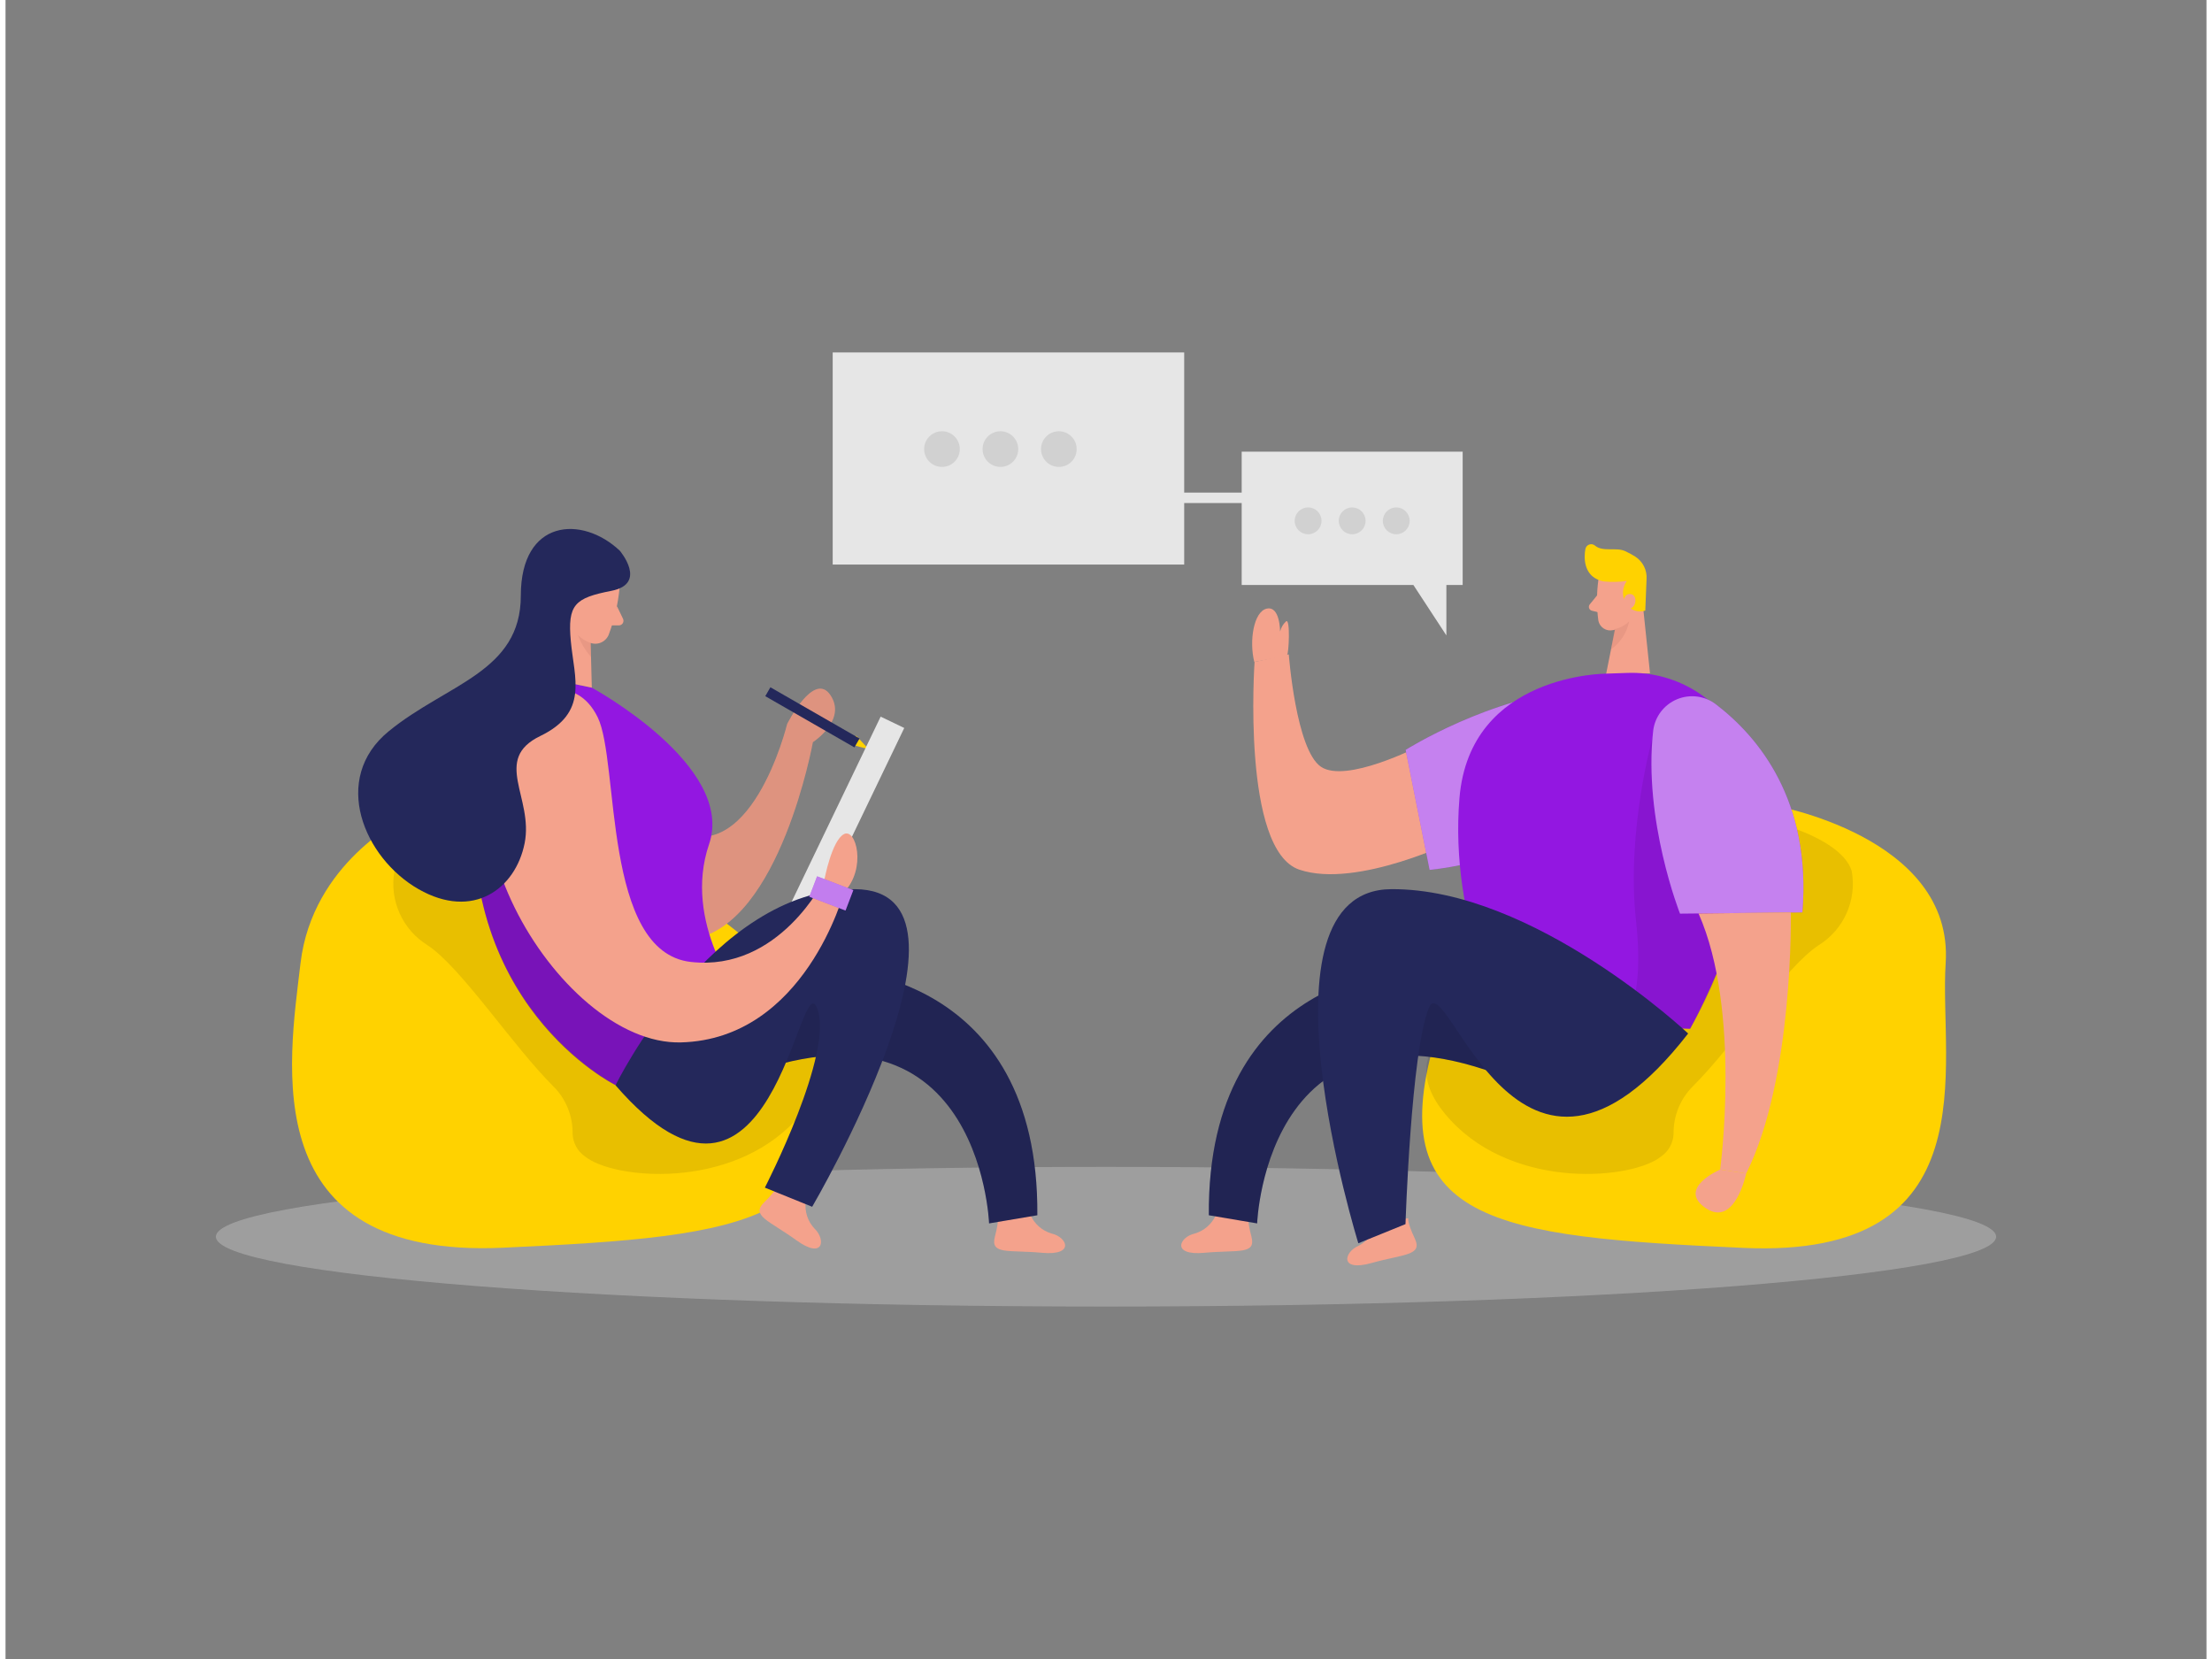 <?xml version="1.0" encoding="UTF-8"?>
<svg xmlns="http://www.w3.org/2000/svg" xmlns:xlink="http://www.w3.org/1999/xlink" width="800px" height="600px" viewBox="0 0 796 600" version="1.1">
<rect x="0" y="0" width="796" height="600" fill="#808080" stroke="none"/>
<defs>
<filter id="alpha" filterUnits="objectBoundingBox" x="0%" y="0%" width="100%" height="100%">
  <feColorMatrix type="matrix" in="SourceGraphic" values="0 0 0 0 1 0 0 0 0 1 0 0 0 0 1 0 0 0 1 0"/>
</filter>
<mask id="mask0">
  <g filter="url(#alpha)">
<rect x="0" y="0" width="796" height="600" style="fill:rgb(0%,0%,0%);fill-opacity:0.302;stroke:none;"/>
  </g>
</mask>
<clipPath id="clip1">
  <rect x="0" y="0" width="796" height="600"/>
</clipPath>
<g id="surface5" clip-path="url(#clip1)">
<path style=" stroke:none;fill-rule:nonzero;fill:rgb(90.196%,90.196%,90.196%);fill-opacity:1;" d="M 719.922 447.273 C 719.922 433.328 575.793 422.02 398 422.02 C 220.207 422.02 76.078 433.328 76.078 447.273 C 76.078 461.223 220.207 472.531 398 472.531 C 575.793 472.531 719.922 461.223 719.922 447.273 Z M 719.922 447.273 "/>
</g>
<mask id="mask1">
  <g filter="url(#alpha)">
<rect x="0" y="0" width="796" height="600" style="fill:rgb(0%,0%,0%);fill-opacity:0.09;stroke:none;"/>
  </g>
</mask>
<clipPath id="clip2">
  <rect x="0" y="0" width="796" height="600"/>
</clipPath>
<g id="surface8" clip-path="url(#clip2)">
<path style=" stroke:none;fill-rule:nonzero;fill:rgb(0%,0%,0%);fill-opacity:1;" d="M 140.652 315.027 C 138.766 325.562 143.496 336.188 152.594 341.832 C 164.754 349.793 183.477 378.336 198.004 392.762 C 202.613 397.289 205.172 403.5 205.09 409.957 C 205.176 413.273 206.84 416.352 209.566 418.238 C 219.656 426.477 261.984 430.617 285.664 405.242 C 309.344 379.867 278.121 367.309 278.121 367.309 L 174.086 310.984 Z M 140.652 315.027 "/>
</g>
<mask id="mask2">
  <g filter="url(#alpha)">
<rect x="0" y="0" width="796" height="600" style="fill:rgb(0%,0%,0%);fill-opacity:0.09;stroke:none;"/>
  </g>
</mask>
<clipPath id="clip3">
  <rect x="0" y="0" width="796" height="600"/>
</clipPath>
<g id="surface11" clip-path="url(#clip3)">
<path style=" stroke:none;fill-rule:nonzero;fill:rgb(0%,0%,0%);fill-opacity:1;" d="M 299.914 350.531 C 299.914 350.531 373.883 351.289 373.164 439.512 L 355.711 442.457 C 355.711 442.457 352.371 349.316 256.211 393.68 L 261.227 356.98 Z M 299.914 350.531 "/>
</g>
<mask id="mask3">
  <g filter="url(#alpha)">
<rect x="0" y="0" width="796" height="600" style="fill:rgb(0%,0%,0%);fill-opacity:0.09;stroke:none;"/>
  </g>
</mask>
<clipPath id="clip4">
  <rect x="0" y="0" width="796" height="600"/>
</clipPath>
<g id="surface14" clip-path="url(#clip4)">
<path style=" stroke:none;fill-rule:nonzero;fill:rgb(0%,0%,0%);fill-opacity:1;" d="M 204.969 312.938 C 204.969 312.938 217.746 345.219 248.949 339.566 C 280.152 333.914 291.992 268.414 291.992 268.414 C 291.992 268.414 304.352 260.453 298.359 251.438 C 292.371 242.422 282.68 261.848 282.68 261.848 C 282.68 261.848 269.246 316.996 240.152 299.125 Z M 204.969 312.938 "/>
</g>
<mask id="mask4">
  <g filter="url(#alpha)">
<rect x="0" y="0" width="796" height="600" style="fill:rgb(0%,0%,0%);fill-opacity:0.31;stroke:none;"/>
  </g>
</mask>
<clipPath id="clip5">
  <rect x="0" y="0" width="796" height="600"/>
</clipPath>
<g id="surface17" clip-path="url(#clip5)">
<path style=" stroke:none;fill-rule:nonzero;fill:rgb(80.784%,50.588%,44.706%);fill-opacity:1;" d="M 211.758 228.691 C 209.488 227.812 207.523 226.289 206.105 224.312 C 206.105 224.312 205.625 230.602 211.758 237.586 Z M 211.758 228.691 "/>
</g>
<mask id="mask5">
  <g filter="url(#alpha)">
<rect x="0" y="0" width="796" height="600" style="fill:rgb(0%,0%,0%);fill-opacity:0.18;stroke:none;"/>
  </g>
</mask>
<clipPath id="clip6">
  <rect x="0" y="0" width="796" height="600"/>
</clipPath>
<g id="surface20" clip-path="url(#clip6)">
<path style=" stroke:none;fill-rule:nonzero;fill:rgb(0%,0%,0%);fill-opacity:1;" d="M 231 374.91 L 220.613 392.504 C 220.613 392.504 182.922 374.273 172.113 324.836 C 161.309 275.402 197.012 294.645 197.012 294.645 Z M 231 374.91 "/>
</g>
<mask id="mask6">
  <g filter="url(#alpha)">
<rect x="0" y="0" width="796" height="600" style="fill:rgb(0%,0%,0%);fill-opacity:0.439;stroke:none;"/>
  </g>
</mask>
<clipPath id="clip7">
  <rect x="0" y="0" width="796" height="600"/>
</clipPath>
<g id="surface23" clip-path="url(#clip7)">
<path style=" stroke:none;fill-rule:nonzero;fill:rgb(100%,100%,100%);fill-opacity:1;" d="M 293.52 316.934 L 306.609 321.926 L 303.793 329.309 L 290.703 324.316 Z M 293.52 316.934 "/>
</g>
<mask id="mask7">
  <g filter="url(#alpha)">
<rect x="0" y="0" width="796" height="600" style="fill:rgb(0%,0%,0%);fill-opacity:0.09;stroke:none;"/>
  </g>
</mask>
<clipPath id="clip8">
  <rect x="0" y="0" width="796" height="600"/>
</clipPath>
<g id="surface26" clip-path="url(#clip8)">
<path style=" stroke:none;fill-rule:nonzero;fill:rgb(0%,0%,0%);fill-opacity:1;" d="M 667.703 315.027 C 669.59 325.562 664.859 336.188 655.766 341.832 C 643.605 349.793 624.898 378.336 610.352 392.762 C 605.754 397.293 603.195 403.504 603.27 409.957 C 603.184 413.273 601.52 416.352 598.789 418.238 C 588.703 426.477 546.375 430.617 522.715 405.242 C 499.051 379.867 530.234 367.309 530.234 367.309 L 632.82 296.277 C 629.277 294.406 663.504 301.176 667.703 315.027 Z M 667.703 315.027 "/>
</g>
<mask id="mask8">
  <g filter="url(#alpha)">
<rect x="0" y="0" width="796" height="600" style="fill:rgb(0%,0%,0%);fill-opacity:0.09;stroke:none;"/>
  </g>
</mask>
<clipPath id="clip9">
  <rect x="0" y="0" width="796" height="600"/>
</clipPath>
<g id="surface29" clip-path="url(#clip9)">
<path style=" stroke:none;fill-rule:nonzero;fill:rgb(0%,0%,0%);fill-opacity:1;" d="M 508.445 350.531 C 508.445 350.531 434.477 351.289 435.191 439.512 L 452.664 442.457 C 452.664 442.457 456.008 349.316 552.164 393.68 L 547.152 356.98 Z M 508.445 350.531 "/>
</g>
<mask id="mask9">
  <g filter="url(#alpha)">
<rect x="0" y="0" width="796" height="600" style="fill:rgb(0%,0%,0%);fill-opacity:0.459;stroke:none;"/>
  </g>
</mask>
<clipPath id="clip10">
  <rect x="0" y="0" width="796" height="600"/>
</clipPath>
<g id="surface32" clip-path="url(#clip10)">
<path style=" stroke:none;fill-rule:nonzero;fill:rgb(100%,100%,100%);fill-opacity:1;" d="M 583.168 269.91 C 574.473 287.184 555.43 310.328 515.031 314.609 L 506.375 271.203 C 506.375 271.203 537.102 251.777 569.637 249.309 C 574.727 248.977 579.602 251.406 582.398 255.668 C 585.199 259.93 585.492 265.367 583.168 269.91 Z M 583.168 269.91 "/>
</g>
<mask id="mask10">
  <g filter="url(#alpha)">
<rect x="0" y="0" width="796" height="600" style="fill:rgb(0%,0%,0%);fill-opacity:0.31;stroke:none;"/>
  </g>
</mask>
<clipPath id="clip11">
  <rect x="0" y="0" width="796" height="600"/>
</clipPath>
<g id="surface35" clip-path="url(#clip11)">
<path style=" stroke:none;fill-rule:nonzero;fill:rgb(80.784%,50.588%,44.706%);fill-opacity:1;" d="M 581.895 227.516 C 583.902 227.125 585.746 226.156 587.211 224.73 C 586.387 228.824 584.039 232.453 580.641 234.879 Z M 581.895 227.516 "/>
</g>
<mask id="mask11">
  <g filter="url(#alpha)">
<rect x="0" y="0" width="796" height="600" style="fill:rgb(0%,0%,0%);fill-opacity:0.078;stroke:none;"/>
  </g>
</mask>
<clipPath id="clip12">
  <rect x="0" y="0" width="796" height="600"/>
</clipPath>
<g id="surface38" clip-path="url(#clip12)">
<path style=" stroke:none;fill-rule:nonzero;fill:rgb(0%,0%,0%);fill-opacity:1;" d="M 595.648 266.863 C 595.648 266.863 586.133 300.418 589.676 332.938 C 593.219 365.457 583.906 371.168 583.906 371.168 L 609.297 372.086 C 609.297 372.086 616.84 359.027 618.891 352.184 C 620.941 345.336 631.906 268.156 595.648 266.863 Z M 595.648 266.863 "/>
</g>
<mask id="mask12">
  <g filter="url(#alpha)">
<rect x="0" y="0" width="796" height="600" style="fill:rgb(0%,0%,0%);fill-opacity:0.459;stroke:none;"/>
  </g>
</mask>
<clipPath id="clip13">
  <rect x="0" y="0" width="796" height="600"/>
</clipPath>
<g id="surface41" clip-path="url(#clip13)">
<path style=" stroke:none;fill-rule:nonzero;fill:rgb(100%,100%,100%);fill-opacity:1;" d="M 618.57 254.723 C 633.934 266.465 653.156 289.473 649.855 329.973 L 605.598 330.43 C 605.598 330.43 592.223 296.598 595.906 264.215 C 596.535 259.18 599.812 254.867 604.492 252.91 C 609.172 250.949 614.543 251.641 618.57 254.723 Z M 618.57 254.723 "/>
</g>
<mask id="mask13">
  <g filter="url(#alpha)">
<rect x="0" y="0" width="796" height="600" style="fill:rgb(0%,0%,0%);fill-opacity:0.09;stroke:none;"/>
  </g>
</mask>
<clipPath id="clip14">
  <rect x="0" y="0" width="796" height="600"/>
</clipPath>
<g id="surface44" clip-path="url(#clip14)">
<path style=" stroke:none;fill-rule:nonzero;fill:rgb(0%,0%,0%);fill-opacity:1;" d="M 475.949 188.371 C 475.949 191.051 473.773 193.227 471.094 193.227 C 468.41 193.227 466.238 191.051 466.238 188.371 C 466.238 185.688 468.41 183.516 471.094 183.516 C 473.773 183.516 475.949 185.688 475.949 188.371 Z M 475.949 188.371 "/>
</g>
<mask id="mask14">
  <g filter="url(#alpha)">
<rect x="0" y="0" width="796" height="600" style="fill:rgb(0%,0%,0%);fill-opacity:0.09;stroke:none;"/>
  </g>
</mask>
<clipPath id="clip15">
  <rect x="0" y="0" width="796" height="600"/>
</clipPath>
<g id="surface47" clip-path="url(#clip15)">
<path style=" stroke:none;fill-rule:nonzero;fill:rgb(0%,0%,0%);fill-opacity:1;" d="M 491.887 188.371 C 491.887 191.051 489.715 193.227 487.031 193.227 C 484.352 193.227 482.176 191.051 482.176 188.371 C 482.176 185.688 484.352 183.516 487.031 183.516 C 489.715 183.516 491.887 185.688 491.887 188.371 Z M 491.887 188.371 "/>
</g>
<mask id="mask15">
  <g filter="url(#alpha)">
<rect x="0" y="0" width="796" height="600" style="fill:rgb(0%,0%,0%);fill-opacity:0.09;stroke:none;"/>
  </g>
</mask>
<clipPath id="clip16">
  <rect x="0" y="0" width="796" height="600"/>
</clipPath>
<g id="surface50" clip-path="url(#clip16)">
<path style=" stroke:none;fill-rule:nonzero;fill:rgb(0%,0%,0%);fill-opacity:1;" d="M 507.828 188.371 C 507.828 191.051 505.652 193.227 502.973 193.227 C 500.289 193.227 498.117 191.051 498.117 188.371 C 498.117 185.688 500.289 183.516 502.973 183.516 C 505.652 183.516 507.828 185.688 507.828 188.371 Z M 507.828 188.371 "/>
</g>
<mask id="mask16">
  <g filter="url(#alpha)">
<rect x="0" y="0" width="796" height="600" style="fill:rgb(0%,0%,0%);fill-opacity:0.09;stroke:none;"/>
  </g>
</mask>
<clipPath id="clip17">
  <rect x="0" y="0" width="796" height="600"/>
</clipPath>
<g id="surface53" clip-path="url(#clip17)">
<path style=" stroke:none;fill-rule:nonzero;fill:rgb(0%,0%,0%);fill-opacity:1;" d="M 345.125 162.418 C 345.125 165.98 342.238 168.867 338.68 168.867 C 335.117 168.867 332.23 165.98 332.23 162.418 C 332.23 158.855 335.117 155.969 338.68 155.969 C 342.238 155.969 345.125 158.855 345.125 162.418 Z M 345.125 162.418 "/>
</g>
<mask id="mask17">
  <g filter="url(#alpha)">
<rect x="0" y="0" width="796" height="600" style="fill:rgb(0%,0%,0%);fill-opacity:0.09;stroke:none;"/>
  </g>
</mask>
<clipPath id="clip18">
  <rect x="0" y="0" width="796" height="600"/>
</clipPath>
<g id="surface56" clip-path="url(#clip18)">
<path style=" stroke:none;fill-rule:nonzero;fill:rgb(0%,0%,0%);fill-opacity:1;" d="M 366.258 162.418 C 366.258 165.98 363.371 168.867 359.812 168.867 C 356.25 168.867 353.363 165.98 353.363 162.418 C 353.363 158.855 356.25 155.969 359.812 155.969 C 363.371 155.969 366.258 158.855 366.258 162.418 Z M 366.258 162.418 "/>
</g>
<mask id="mask18">
  <g filter="url(#alpha)">
<rect x="0" y="0" width="796" height="600" style="fill:rgb(0%,0%,0%);fill-opacity:0.09;stroke:none;"/>
  </g>
</mask>
<clipPath id="clip19">
  <rect x="0" y="0" width="796" height="600"/>
</clipPath>
<g id="surface59" clip-path="url(#clip19)">
<path style=" stroke:none;fill-rule:nonzero;fill:rgb(0%,0%,0%);fill-opacity:1;" d="M 387.395 162.418 C 387.395 165.98 384.508 168.867 380.945 168.867 C 377.387 168.867 374.5 165.98 374.5 162.418 C 374.5 158.855 377.387 155.969 380.945 155.969 C 384.508 155.969 387.395 158.855 387.395 162.418 Z M 387.395 162.418 "/>
</g>
</defs>
<g id="surface1">
<use xlink:href="#surface5" mask="url(#mask0)"/>
<path style=" stroke:none;fill-rule:nonzero;fill:rgb(100%,82.353%,0%);fill-opacity:1;" d="M 143.977 296.02 C 143.977 296.02 110.98 311.941 106.684 348.383 C 102.387 384.82 90.188 455.336 179.855 451.254 C 269.527 447.176 311.812 442.238 290.66 373.637 C 269.504 305.035 143.977 296.02 143.977 296.02 Z M 143.977 296.02 "/>
<use xlink:href="#surface8" mask="url(#mask1)"/>
<path style=" stroke:none;fill-rule:nonzero;fill:rgb(95.686%,63.529%,54.902%);fill-opacity:1;" d="M 370.637 439.312 C 372.066 442.633 374.906 445.141 378.379 446.141 C 383.91 447.395 386.914 454.199 374.816 453.086 C 362.719 451.973 356.09 453.883 357.82 447.234 C 359.555 440.586 358.777 439.594 358.777 439.594 Z M 370.637 439.312 "/>
<path style=" stroke:none;fill-rule:nonzero;fill:rgb(95.686%,63.529%,54.902%);fill-opacity:1;" d="M 289.406 434.559 C 288.949 438.145 290.125 441.742 292.609 444.367 C 296.73 448.348 295.852 455.672 286.004 448.547 C 276.152 441.422 269.465 439.691 274.34 434.875 C 279.219 430.059 279.059 428.766 279.059 428.766 Z M 289.406 434.559 "/>
<path style=" stroke:none;fill-rule:nonzero;fill:rgb(14.118%,15.686%,35.686%);fill-opacity:1;" d="M 299.914 350.531 C 299.914 350.531 373.883 351.289 373.164 439.512 L 355.711 442.457 C 355.711 442.457 352.371 349.316 256.211 393.68 L 261.227 356.98 Z M 299.914 350.531 "/>
<use xlink:href="#surface11" mask="url(#mask2)"/>
<path style=" stroke:none;fill-rule:nonzero;fill:rgb(100%,82.353%,0%);fill-opacity:1;" d="M 305.785 269.27 L 312.191 270.984 L 307.633 266.066 Z M 305.785 269.27 "/>
<path style=" stroke:none;fill-rule:nonzero;fill:rgb(95.686%,63.529%,54.902%);fill-opacity:1;" d="M 204.969 312.938 C 204.969 312.938 217.746 345.219 248.949 339.566 C 280.152 333.914 291.992 268.414 291.992 268.414 C 291.992 268.414 304.352 260.453 298.359 251.438 C 292.371 242.422 282.68 261.848 282.68 261.848 C 282.68 261.848 269.246 316.996 240.152 299.125 Z M 204.969 312.938 "/>
<use xlink:href="#surface14" mask="url(#mask3)"/>
<path style=" stroke:none;fill-rule:nonzero;fill:rgb(57.647%,9.02%,88.235%);fill-opacity:1;" d="M 205.27 247.301 L 212.035 248.711 C 212.035 248.711 264.133 276.992 254.441 305.332 C 244.75 333.676 265.922 360.582 265.922 360.582 L 220.613 392.426 C 220.613 392.426 161.41 363.008 170.266 282.129 C 170.266 282.207 174.383 244.492 205.27 247.301 Z M 205.27 247.301 "/>
<path style=" stroke:none;fill-rule:nonzero;fill:rgb(90.196%,90.196%,90.196%);fill-opacity:1;" d="M 316.5 259.18 L 325.035 263.285 L 289.957 336.246 L 281.418 332.145 Z M 316.5 259.18 "/>
<path style=" stroke:none;fill-rule:nonzero;fill:rgb(95.686%,63.529%,54.902%);fill-opacity:1;" d="M 202.801 211.754 L 193.43 244.832 L 212.035 248.691 L 211.379 223.078 Z M 202.801 211.754 "/>
<use xlink:href="#surface17" mask="url(#mask4)"/>
<path style=" stroke:none;fill-rule:nonzero;fill:rgb(95.686%,63.529%,54.902%);fill-opacity:1;" d="M 222.062 212.73 C 221.504 218.543 220.164 224.25 218.086 229.707 C 217.512 230.984 216.449 231.98 215.141 232.477 C 213.828 232.969 212.371 232.918 211.098 232.332 C 206.82 230.688 203.906 226.684 203.656 222.105 L 202.184 212.531 C 201.977 208.543 204.316 204.859 208.016 203.355 C 214.68 200.191 222.879 206.461 222.062 212.73 Z M 222.062 212.73 "/>
<path style=" stroke:none;fill-rule:nonzero;fill:rgb(95.686%,63.529%,54.902%);fill-opacity:1;" d="M 209.527 219.617 C 209.527 219.617 210.145 215.637 207.098 215.398 C 204.055 215.156 203.121 220.93 207.098 222.203 Z M 209.527 219.617 "/>
<path style=" stroke:none;fill-rule:nonzero;fill:rgb(95.686%,63.529%,54.902%);fill-opacity:1;" d="M 221.148 219.277 L 223.316 223.777 C 223.57 224.293 223.543 224.902 223.238 225.395 C 222.934 225.883 222.402 226.18 221.824 226.184 L 217.727 226.184 Z M 221.148 219.277 "/>
<path style=" stroke:none;fill-rule:nonzero;fill:rgb(14.118%,15.686%,35.686%);fill-opacity:1;" d="M 276.625 248.559 L 308.863 267.09 L 307.012 270.309 L 274.773 251.781 Z M 276.625 248.559 "/>
<use xlink:href="#surface20" mask="url(#mask5)"/>
<path style=" stroke:none;fill-rule:nonzero;fill:rgb(14.118%,15.686%,35.686%);fill-opacity:1;" d="M 220.613 392.504 C 220.613 392.504 255.535 321.297 307.176 321.574 C 358.816 321.852 291.734 436.449 291.734 436.449 L 274.621 429.523 C 274.621 429.523 299.973 380.344 293.484 364.523 C 286.996 348.699 277.266 457.902 220.613 392.504 Z M 220.613 392.504 "/>
<path style=" stroke:none;fill-rule:nonzero;fill:rgb(95.686%,63.529%,54.902%);fill-opacity:1;" d="M 190.723 251.301 C 190.723 251.301 206.262 243.34 214.164 259.418 C 222.062 275.5 215.836 344.32 247.875 347.902 C 279.914 351.488 296.172 318.051 296.172 318.051 C 296.172 318.051 298.82 303.961 303.234 301.672 C 307.652 299.383 311.496 314.109 303.234 322.707 C 303.234 322.707 289.105 375.805 244.293 377 C 199.477 378.195 146.504 287.641 190.723 251.301 Z M 190.723 251.301 "/>
<path style=" stroke:none;fill-rule:nonzero;fill:rgb(14.118%,15.686%,35.686%);fill-opacity:1;" d="M 222.145 199.156 C 222.145 199.156 232.352 211.098 219.117 213.684 C 205.887 216.273 203.199 218.582 204.453 231.977 C 205.707 245.367 210.941 257.688 193.43 266.168 C 175.914 274.645 191.039 288.477 187.738 304.977 C 184.434 321.473 169.09 332.84 149.371 321.574 C 129.648 310.309 117.531 281.672 138.602 264.457 C 159.676 247.238 186.363 243.102 186.363 215.398 C 186.363 187.691 208.473 186.262 222.145 199.156 Z M 222.145 199.156 "/>
<path style=" stroke:none;fill-rule:nonzero;fill:rgb(57.647%,9.02%,88.235%);fill-opacity:1;" d="M 293.52 316.934 L 306.609 321.926 L 303.793 329.309 L 290.703 324.316 Z M 293.52 316.934 "/>
<use xlink:href="#surface23" mask="url(#mask6)"/>
<path style=" stroke:none;fill-rule:nonzero;fill:rgb(100%,82.353%,0%);fill-opacity:1;" d="M 638.672 291.125 C 638.672 291.125 704.738 302.289 701.676 348.383 C 699.246 385.043 718.172 455.336 628.523 451.316 C 538.871 447.293 496.566 442.301 517.699 373.695 C 538.832 305.094 638.672 291.125 638.672 291.125 Z M 638.672 291.125 "/>
<use xlink:href="#surface26" mask="url(#mask7)"/>
<path style=" stroke:none;fill-rule:nonzero;fill:rgb(95.686%,63.529%,54.902%);fill-opacity:1;" d="M 437.801 439.312 C 436.367 442.641 433.52 445.145 430.039 446.141 C 424.508 447.395 421.5 454.199 433.602 453.086 C 445.699 451.973 452.348 453.883 450.594 447.234 C 448.844 440.586 449.66 439.594 449.66 439.594 Z M 437.801 439.312 "/>
<path style=" stroke:none;fill-rule:nonzero;fill:rgb(95.686%,63.529%,54.902%);fill-opacity:1;" d="M 495.648 442.457 C 494.848 445.992 492.504 448.98 489.262 450.598 C 484.066 452.848 482.336 460.07 494.039 456.789 C 505.738 453.504 512.605 454.141 509.68 447.93 C 506.754 441.723 507.352 440.586 507.352 440.586 Z M 495.648 442.457 "/>
<path style=" stroke:none;fill-rule:nonzero;fill:rgb(14.118%,15.686%,35.686%);fill-opacity:1;" d="M 508.445 350.531 C 508.445 350.531 434.477 351.289 435.191 439.512 L 452.664 442.457 C 452.664 442.457 456.008 349.316 552.164 393.68 L 547.152 356.98 Z M 508.445 350.531 "/>
<use xlink:href="#surface29" mask="url(#mask8)"/>
<path style=" stroke:none;fill-rule:nonzero;fill:rgb(95.686%,63.529%,54.902%);fill-opacity:1;" d="M 511.113 269.949 C 511.113 269.949 484.742 283.48 475.711 277.293 C 466.676 271.102 464.109 236.652 464.109 236.652 L 451.73 239.398 C 451.73 239.398 446.973 307.465 467.93 314.527 C 488.883 321.594 525.359 303.523 525.359 303.523 Z M 511.113 269.949 "/>
<path style=" stroke:none;fill-rule:nonzero;fill:rgb(57.647%,9.02%,88.235%);fill-opacity:1;" d="M 583.168 269.91 C 574.473 287.184 555.43 310.328 515.031 314.609 L 506.375 271.203 C 506.375 271.203 537.102 251.777 569.637 249.309 C 574.727 248.977 579.602 251.406 582.398 255.668 C 585.199 259.93 585.492 265.367 583.168 269.91 Z M 583.168 269.91 "/>
<use xlink:href="#surface32" mask="url(#mask9)"/>
<path style=" stroke:none;fill-rule:nonzero;fill:rgb(95.686%,63.529%,54.902%);fill-opacity:1;" d="M 463.492 236.793 C 464.109 236.652 464.727 223.496 463.133 224.711 C 462.059 225.695 461.301 226.977 460.965 228.395 C 460.965 228.395 460.965 219.078 456.168 220.113 C 451.371 221.148 449.738 231.875 451.629 239.398 L 463.41 237.23 "/>
<path style=" stroke:none;fill-rule:nonzero;fill:rgb(95.686%,63.529%,54.902%);fill-opacity:1;" d="M 576.066 209.805 C 575.406 214.664 575.406 219.59 576.066 224.453 C 576.289 225.605 576.969 226.621 577.949 227.273 C 578.93 227.926 580.129 228.156 581.277 227.914 C 585.059 227.367 588.172 224.656 589.238 220.988 L 592.266 213.445 C 593.176 210.219 591.965 206.762 589.238 204.809 C 584.484 200.988 576.543 204.469 576.066 209.805 Z M 576.066 209.805 "/>
<path style=" stroke:none;fill-rule:nonzero;fill:rgb(95.686%,63.529%,54.902%);fill-opacity:1;" d="M 591.746 214.801 L 594.75 243.52 L 578.812 244.055 L 583.031 222.941 Z M 591.746 214.801 "/>
<path style=" stroke:none;fill-rule:nonzero;fill:rgb(100%,82.353%,0%);fill-opacity:1;" d="M 578.234 210.301 C 580.945 210.551 583.676 210.484 586.375 210.102 C 584.684 212.441 584.512 215.551 585.938 218.062 C 587.328 220.574 590.316 221.738 593.039 220.828 L 593.496 209.504 C 593.742 206.215 592.16 203.059 589.379 201.285 C 588.195 200.543 586.969 199.875 585.695 199.297 C 582.512 197.824 577.637 199.734 574.832 197.305 C 574.254 196.828 573.473 196.691 572.766 196.938 C 572.062 197.188 571.539 197.789 571.391 198.52 C 570.711 201.922 571.031 207.355 575.586 209.484 C 576.418 209.906 577.312 210.184 578.234 210.301 Z M 578.234 210.301 "/>
<path style=" stroke:none;fill-rule:nonzero;fill:rgb(95.686%,63.529%,54.902%);fill-opacity:1;" d="M 585.059 217.844 C 585.059 217.844 585.297 214.461 587.824 214.859 C 590.352 215.258 590.035 220.152 586.551 220.41 Z M 585.059 217.844 "/>
<path style=" stroke:none;fill-rule:nonzero;fill:rgb(95.686%,63.529%,54.902%);fill-opacity:1;" d="M 575.586 215.355 L 572.941 218.602 C 572.645 218.98 572.559 219.488 572.715 219.945 C 572.871 220.402 573.25 220.75 573.719 220.871 L 577.039 221.688 Z M 575.586 215.355 "/>
<use xlink:href="#surface35" mask="url(#mask10)"/>
<path style=" stroke:none;fill-rule:nonzero;fill:rgb(57.647%,9.02%,88.235%);fill-opacity:1;" d="M 629.258 271.84 C 622.59 254.074 605.27 242.598 586.312 243.379 L 579.25 243.617 C 579.25 243.617 529.598 243.398 525.836 288.617 C 522.078 333.832 542.516 369.656 542.516 369.656 L 609.238 372.086 C 609.238 372.086 643.664 311.723 629.258 271.84 Z M 629.258 271.84 "/>
<use xlink:href="#surface38" mask="url(#mask11)"/>
<path style=" stroke:none;fill-rule:nonzero;fill:rgb(57.647%,9.02%,88.235%);fill-opacity:1;" d="M 618.57 254.723 C 633.934 266.465 653.156 289.473 649.855 329.973 L 605.598 330.43 C 605.598 330.43 592.223 296.598 595.906 264.215 C 596.535 259.18 599.812 254.867 604.492 252.91 C 609.172 250.949 614.543 251.641 618.57 254.723 Z M 618.57 254.723 "/>
<use xlink:href="#surface41" mask="url(#mask12)"/>
<path style=" stroke:none;fill-rule:nonzero;fill:rgb(95.686%,63.529%,54.902%);fill-opacity:1;" d="M 645.676 330.012 C 645.676 330.012 646.809 389.938 629.535 424.406 L 620.105 422.992 C 620.105 422.992 627.906 365.637 612.305 330.371 Z M 645.676 330.012 "/>
<path style=" stroke:none;fill-rule:nonzero;fill:rgb(95.686%,63.529%,54.902%);fill-opacity:1;" d="M 629.535 424.406 C 629.535 424.406 625.457 444.109 614.891 436.926 C 604.324 429.742 620.105 422.992 620.105 422.992 Z M 629.535 424.406 "/>
<path style=" stroke:none;fill-rule:nonzero;fill:rgb(14.118%,15.686%,35.686%);fill-opacity:1;" d="M 608.543 373.777 C 608.543 373.777 552.82 321.297 501.203 321.574 C 449.582 321.852 489.262 449.645 489.262 449.645 L 506.316 442.719 C 506.316 442.719 508.305 380.344 514.754 364.523 C 521.199 348.699 546.91 453.125 608.543 373.777 Z M 608.543 373.777 "/>
<path style=" stroke:none;fill-rule:nonzero;fill:rgb(90.196%,90.196%,90.196%);fill-opacity:1;" d="M 526.992 163.352 L 447.074 163.352 L 447.074 178.16 L 426.277 178.16 L 426.277 127.469 L 299.156 127.469 L 299.156 204.172 L 426.277 204.172 L 426.277 181.922 L 447.074 181.922 L 447.074 211.555 L 509.16 211.555 L 521.102 229.805 L 521.102 211.555 L 526.992 211.555 Z M 526.992 163.352 "/>
<use xlink:href="#surface44" mask="url(#mask13)"/>
<use xlink:href="#surface47" mask="url(#mask14)"/>
<use xlink:href="#surface50" mask="url(#mask15)"/>
<use xlink:href="#surface53" mask="url(#mask16)"/>
<use xlink:href="#surface56" mask="url(#mask17)"/>
<use xlink:href="#surface59" mask="url(#mask18)"/>
</g>
</svg>
